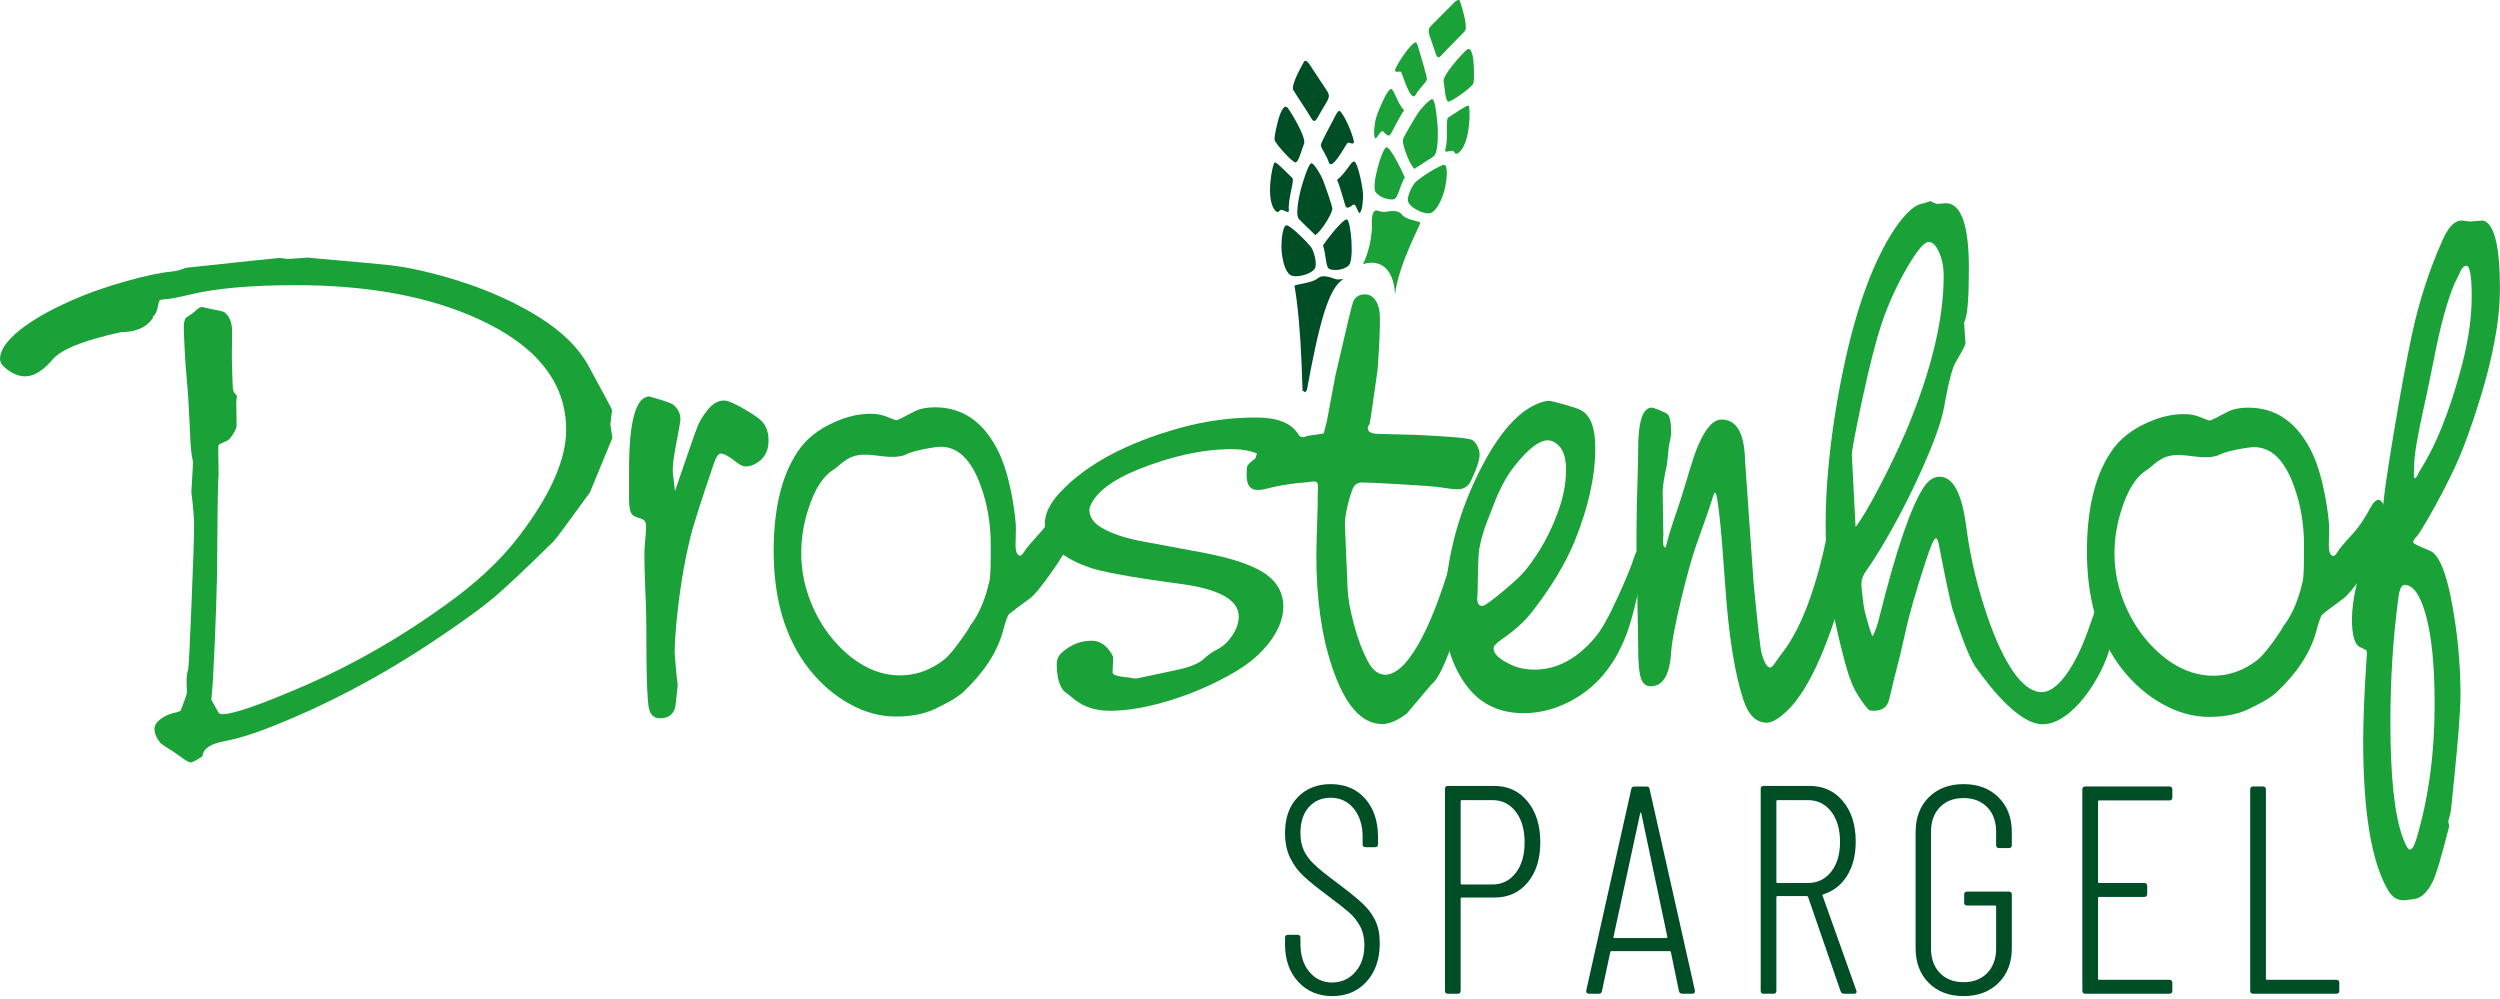 <svg xmlns="http://www.w3.org/2000/svg" xmlns:xlink="http://www.w3.org/1999/xlink" xmlns:serif="http://www.serif.com/" width="100%" height="100%" viewBox="0 0 696 278" xml:space="preserve" style="fill-rule:evenodd;clip-rule:evenodd;stroke-linejoin:round;stroke-miterlimit:2;"><path d="M364.543,17.888c-0.412,-0.704 -1.187,-1.333 -1.516,-0.696c-0.329,0.638 -3.771,6.529 -2.967,7.888c0.771,1.308 4.333,6.604 4.863,7.616c0.533,1.009 1.1,1.446 1.729,0.292c0.629,-1.158 2.204,-3.675 2.958,-5.096c0.75,-1.425 0.108,-2.104 -0.292,-2.779c-0.4,-0.675 -4.362,-6.521 -4.775,-7.225" style="fill:#004e25;fill-rule:nonzero;"></path><path d="M369.958,45.221c0.829,2.466 4.67,-4.846 5.12,-5.367c0.45,-0.521 1.567,0.613 1.821,-0.179c0.254,-0.796 -2.354,-7.521 -3.887,-8.75c-0.5,-0.404 -1.275,1.404 -1.942,2.658c-0.667,1.254 -3.063,5.671 -3.338,6.696c-0.129,0.858 1.396,2.475 2.226,4.942" style="fill:#004e25;fill-rule:nonzero;"></path><path d="M358.487,30.034c-1.075,-1.392 -2.234,1.925 -2.596,3.262c-0.404,1.5 -1.163,4.621 -1.05,5.621c0.108,1 4.916,6.208 5.783,6.304c0.867,0.096 1.709,-3.433 2.429,-5.233c0.663,-1.642 -3.491,-8.563 -4.566,-9.954" style="fill:#004e25;fill-rule:nonzero;"></path><path d="M377.053,44.981c-0.771,-0.379 -2.417,3.337 -4.834,5.096c0.746,1.3 2.234,7.245 2.463,7.425c0.287,0.683 1.375,0.029 1.762,-0.33c0.384,-0.354 0.7,-0.341 1.021,0.246c0.325,0.584 0.821,1.988 1.033,1.875c0.888,-0.462 0.975,-4.371 0.988,-4.921c0.042,-1.545 -1.358,-8.862 -2.433,-9.391" style="fill:#004e25;fill-rule:nonzero;"></path><path d="M365.151,45.433c-0.896,-0.067 -2.621,5.962 -2.788,6.529c-0.395,1.313 -0.708,2.9 -0.891,3.963c-0.179,1.062 -0.696,4.262 0.216,5.137c0.813,0.771 2.98,2.95 4.505,4.4c1.408,-0.917 4.358,-5.292 4.741,-7.254c0.084,-0.638 -2.054,-6.608 -2.621,-8.083c-0.562,-1.48 -2.516,-4.642 -3.162,-4.692" style="fill:#004e25;fill-rule:nonzero;"></path><path d="M354.871,45.226c-0.571,0.159 -2.712,10.392 0.213,13.459c0.812,0.85 0.875,-0.096 1.562,-0.255c0.688,-0.154 2.25,1.305 2.175,0.055c-0.321,-3.059 1.65,-8.25 0.975,-8.905c-1.141,-1.079 -4.354,-4.512 -4.925,-4.354" style="fill:#004e25;fill-rule:nonzero;"></path><path d="M368.317,68.307c0.796,2.23 0.766,5.813 1.587,6.455c0.825,0.637 3.967,0.641 5.567,-0.838c1.6,-1.483 0.621,-12.475 -0.467,-12.804c-1.091,-0.325 -5.512,5.492 -6.687,7.187" style="fill:#004e25;fill-rule:nonzero;"></path><path d="M358.284,62.725c-1.238,-0.242 -1.663,4.6 -1.488,7.054c0.179,2.458 0.942,5.858 2.446,6.788c1.617,1 6.529,-0.355 6.971,-2.23c0.383,-1.612 -0.513,-4.479 -1.079,-5.32c-0.888,-1.367 -5.663,-6.063 -6.85,-6.292" style="fill:#004e25;fill-rule:nonzero;"></path><path d="M363.833,108.6c3.571,-19.475 6.125,-28.408 10.146,-30.904c0.004,-0.029 -1.2,0.141 -1.846,0.087c-0.65,-0.054 -3.592,-1.7 -5.204,-0.341c-1.613,1.354 -5.638,1.6 -6.534,2.07c-0.045,0.663 1.613,6.484 2.238,29.275c0.537,0.042 0.537,0.909 1.2,-0.187" style="fill:#004e25;fill-rule:nonzero;"></path><path d="M665.11,144.458c0,-0.758 -0.188,-1.546 -0.567,-2.366c-1.012,-1.959 -1.77,-2.938 -2.275,-2.938c-0.696,0 -1.358,0.538 -1.987,1.608c-1.834,3.35 -3.379,5.717 -4.642,7.105c-2.591,2.908 -4.042,4.579 -4.358,5.02c-0.759,1.267 -1.296,1.896 -1.609,1.896c-0.887,0 -1.329,-1.041 -1.329,-3.125l0.096,-4.358c0,-1.579 -0.254,-3.946 -0.758,-7.104c-0.946,-5.746 -2.242,-10.388 -3.884,-13.925c-4.041,-8.521 -10.008,-12.784 -17.899,-12.784c-2.338,0 -4.296,0.409 -5.875,1.23c-2.905,1.579 -4.513,2.366 -4.83,2.366c-0.254,0 -1.295,-0.379 -3.125,-1.133c-1.262,-0.442 -2.591,-0.663 -3.979,-0.663c-2.779,0 -5.587,0.534 -8.429,1.609c-4.8,1.833 -8.462,4.358 -10.987,7.579c-5.117,6.692 -7.671,16.383 -7.671,29.075c-0,13.387 3.25,24.283 9.754,32.679c3.283,4.167 7.058,7.433 11.321,9.804c4.262,2.367 8.571,3.55 12.929,3.55c4.858,0 8.9,-0.916 12.121,-2.746c2.716,-1.262 4.862,-2.558 6.441,-3.883c5.809,-5.429 9.534,-11.05 11.18,-16.858c0.754,-2.842 1.325,-4.484 1.704,-4.925c0.187,-0.254 2.179,-1.771 5.966,-4.55c1.138,-0.817 3.08,-3.171 5.825,-7.054c2.746,-3.884 4.434,-6.68 5.067,-8.384c1.2,-3.221 1.8,-5.462 1.8,-6.725m-23.679,7.2c-0,4.863 0.012,9.175 -0.446,10.55c-1.487,6.417 -3.662,10.084 -5.425,12.275c0,0.192 -0.412,0.888 -1.233,2.084c-2.463,3.6 -4.392,5.966 -5.779,7.104c-3.788,2.971 -7.892,4.454 -12.313,4.454c-5.746,-0 -11.146,-2.433 -16.196,-7.296c-3.537,-3.408 -6.317,-7.483 -8.337,-12.217c-2.021,-4.737 -3.029,-9.566 -3.029,-14.491c-0,-4.042 0.629,-8.05 1.895,-12.029c1.767,-5.746 4.196,-9.534 7.292,-11.367c2.346,-1.738 4.179,-4.258 8.987,-4.029c2.676,-0.054 7.334,1.375 10.884,-0c1.758,-1.125 8.262,-2.221 9.775,-2.221c4.862,-0 8.587,3.662 11.179,10.983c1.829,5.054 2.746,10.454 2.746,16.2" style="fill:#1aa138;fill-rule:nonzero;"></path><path d="M381.903,61.355c-0.041,0.287 0.65,5.317 -2.416,12.192c4.279,-1.375 8.445,0.608 8.904,8.4c0.933,-8.246 6.912,-19.005 7.029,-19.963c-0.788,-0.629 -3.854,-0.667 -5.179,-2.304c-1.325,-1.642 -4.525,-0.588 -5.171,-0.658c-0.646,-0.071 -1.796,-0.471 -1.796,-0.438c-1.229,0 -1.217,1.717 -1.371,2.771" style="fill:#1aa138;fill-rule:nonzero;"></path><path d="M175.134,130.63l0,8.525c0,2.146 0.317,3.537 0.946,4.167c0.254,0.316 1.013,0.662 2.275,1.041c1.008,0.254 1.517,0.95 1.517,2.084c-0,0.633 -0.034,1.358 -0.096,2.179c-0.254,2.462 -0.379,4.483 -0.379,6.062c-0,1.896 0.096,5.4 0.283,10.513c0.192,2.654 0.283,8.146 0.283,16.483c0.063,8.396 0.288,13.513 0.663,15.342c0.379,1.958 1.421,2.937 3.129,2.937c2.083,0 3.438,-0.854 4.071,-2.558c0.192,-0.379 0.475,-2.617 0.854,-6.725l-0.283,-2.179l-0.288,-3.313c-0.187,-2.021 -0.283,-3.379 -0.283,-4.075c-0,-1.262 0.125,-3.441 0.379,-6.533c0.821,-9.154 2.146,-17.458 3.979,-24.913c0.629,-2.779 2.842,-9.72 6.629,-20.837c0.567,-1.704 1.2,-2.558 1.896,-2.558c0.884,-0 2.304,0.791 4.263,2.37c1.071,0.821 1.925,1.23 2.554,1.23c1.137,-0 2.275,-0.38 3.412,-1.138c2.021,-1.387 3.03,-3.375 3.03,-5.967c-0,-2.333 -0.6,-4.133 -1.8,-5.4c-0.759,-0.816 -2.209,-1.858 -4.355,-3.125c-3.095,-1.829 -5.15,-2.745 -6.158,-2.745c-1.767,-0 -3.346,0.916 -4.737,2.745c-1.134,1.392 -2.005,2.796 -2.605,4.217c-0.6,1.421 -2.066,5.575 -4.404,12.454l-1.987,5.779l-0.571,-4.737c-0.188,-1.45 0.062,-3.975 0.758,-7.575c0.883,-4.675 1.329,-7.2 1.329,-7.579c0,-1.704 -0.696,-3.092 -2.087,-4.167c-0.375,-0.317 -1.513,-0.758 -3.409,-1.325l-3.22,-0.95c-3.725,0.192 -5.588,6.95 -5.588,20.271" style="fill:#1aa138;fill-rule:nonzero;"></path><path d="M299.499,144.364c0,-0.758 -0.191,-1.546 -0.566,-2.367c-1.013,-1.958 -1.771,-2.937 -2.275,-2.937c-0.696,-0 -1.359,0.537 -1.988,1.608c-1.833,3.35 -3.379,5.717 -4.642,7.104c-2.591,2.909 -4.041,4.58 -4.358,5.021c-0.758,1.267 -1.296,1.896 -1.608,1.896c-0.888,0 -1.329,-1.042 -1.329,-3.125l0.095,-4.358c0,-1.579 -0.254,-3.946 -0.758,-7.104c-0.946,-5.746 -2.242,-10.388 -3.883,-13.925c-4.042,-8.521 -10.009,-12.784 -17.9,-12.784c-2.338,0 -4.296,0.409 -5.875,1.229c-2.905,1.58 -4.513,2.367 -4.83,2.367c-0.254,0 -1.295,-0.379 -3.125,-1.133c-1.262,-0.442 -2.591,-0.663 -3.979,-0.663c-2.779,0 -5.587,0.534 -8.429,1.609c-4.8,1.833 -8.462,4.358 -10.987,7.575c-5.117,6.695 -7.671,16.387 -7.671,29.079c-0,13.387 3.25,24.283 9.754,32.679c3.283,4.167 7.058,7.433 11.321,9.804c4.262,2.367 8.571,3.55 12.929,3.55c4.858,0 8.9,-0.917 12.121,-2.746c2.716,-1.262 4.862,-2.558 6.441,-3.883c5.809,-5.429 9.534,-11.05 11.18,-16.858c0.754,-2.842 1.325,-4.484 1.704,-4.925c0.187,-0.255 2.179,-1.771 5.966,-4.55c1.138,-0.817 3.08,-3.171 5.825,-7.055c2.746,-3.883 4.434,-6.679 5.067,-8.383c1.2,-3.221 1.8,-5.462 1.8,-6.725m-23.679,7.2c-0,4.863 0.012,9.175 -0.446,10.55c-1.487,6.417 -3.662,10.083 -5.425,12.275c0,0.192 -0.412,0.888 -1.233,2.083c-2.463,3.6 -4.392,5.967 -5.779,7.105c-3.788,2.97 -7.892,4.454 -12.313,4.454c-5.746,-0 -11.146,-2.434 -16.196,-7.296c-3.537,-3.408 -6.316,-7.483 -8.337,-12.217c-2.021,-4.737 -3.029,-9.566 -3.029,-14.491c-0,-4.042 0.629,-8.05 1.895,-12.03c1.767,-5.745 4.196,-9.533 7.292,-11.366c2.346,-1.738 4.179,-4.259 8.988,-4.029c2.675,-0.055 7.333,1.375 10.883,-0c1.758,-1.125 8.262,-2.225 9.775,-2.225c4.862,-0 8.587,3.666 11.179,10.987c1.829,5.054 2.746,10.454 2.746,16.2" style="fill:#1aa138;fill-rule:nonzero;"></path><path d="M348.184,125.657c1.579,0.413 2.462,0.867 2.654,1.375c-0,0.063 -0.192,0.979 -0.571,2.746c-0.062,0.187 -0.096,0.412 -0.096,0.662c0,0.946 0.379,1.705 1.138,2.275c1.516,1.071 2.937,1.609 4.262,1.609c1.2,-0 2.588,-0.475 4.167,-1.421c2.212,-1.388 3.317,-3.663 3.317,-6.821c-0,-2.462 -0.884,-4.642 -2.655,-6.533c-2.083,-2.213 -5.679,-3.317 -10.795,-3.317c-7.071,0 -14.146,0.979 -21.217,2.938c-14.904,4.166 -25.988,10.133 -33.246,17.9c-2.842,3.033 -4.262,5.937 -4.262,8.716c-0,5.113 3.979,9.125 11.933,12.029c3.475,1.325 12.092,2.905 25.858,4.734c10.8,1.454 16.196,4.483 16.196,9.096c0,1.704 -0.583,3.441 -1.75,5.208c-1.171,1.767 -2.542,3.062 -4.121,3.883c-1.262,0.629 -2.462,1.454 -3.6,2.463c-1.387,1.454 -4.137,2.587 -8.241,3.408c-4.292,0.888 -7.417,1.55 -9.375,1.992c-0.759,0.187 -1.296,0.283 -1.613,0.283c-0.187,0 -0.533,-0.033 -1.042,-0.096c-0.375,-0.125 -1.041,-0.221 -1.987,-0.283c-2.275,-0.254 -3.408,-0.696 -3.408,-1.325l0.187,-4.075c0,-0.317 -0.346,-0.979 -1.042,-1.988c-1.387,-1.833 -3.029,-2.745 -4.925,-2.745c-3.095,-0 -5.87,1.104 -8.333,3.312c-0.95,0.821 -1.421,1.896 -1.421,3.221c0,3.346 0.629,5.812 1.892,7.387l3.221,2.559c2.587,2.021 5.808,3.029 9.662,3.029c4.988,-0 10.671,-0.992 17.05,-2.983c6.375,-1.988 12.342,-4.625 17.9,-7.909c4.104,-2.4 7.354,-5.241 9.754,-8.525c2.4,-3.283 3.6,-6.471 3.6,-9.566c0,-3.471 -1.387,-6.313 -4.166,-8.525c-3.221,-2.65 -9.313,-4.83 -18.279,-6.534l-16.292,-3.033c-4.992,-0.883 -8.938,-2.175 -11.842,-3.883c-2.271,-1.325 -3.408,-2.996 -3.408,-5.017c-0,-0.508 0.25,-1.2 0.758,-2.088c1.892,-3.345 6.063,-6.345 12.5,-8.995c9.475,-3.85 18.284,-5.78 26.429,-5.78c1.892,0 3.63,0.209 5.209,0.617" style="fill:#1aa138;fill-rule:nonzero;"></path><path d="M376.694,84.029c-0.317,0.821 -1.958,7.671 -4.925,20.554l-2.367,12.692c-0.129,0.566 -0.412,1.675 -0.854,3.316c-0.129,0.125 -1.641,0.379 -4.546,0.759l-1.041,0.375c-0.634,-0.125 -0.979,-0.188 -1.042,-0.188c-2.4,0 -5.179,0.504 -8.337,1.517c-1.955,0.629 -3.221,1.829 -3.788,3.6l-0.283,0.946c-1.388,1.075 -2.146,1.8 -2.275,2.179c-0.125,0.696 -0.188,1.512 -0.188,2.462c0,2.779 1.009,4.167 3.029,4.167c0.95,-0 2.084,-0.192 3.413,-0.567c1.958,-0.508 4.483,-0.95 7.575,-1.329c1.579,-0.125 2.587,-0.221 3.033,-0.283c0.629,-0.125 1.229,-0.188 1.8,-0.188c0.692,0 1.042,0.442 1.042,1.325c-0,0.567 -0.033,1.388 -0.096,2.463l0,3.029c-0.254,7.517 -0.379,12 -0.379,13.45c-0,12.254 1.45,22.671 4.358,31.258c3.534,10.671 8.204,16.009 14.017,16.009c1.958,-0 4.229,-0.98 6.821,-2.938c0.187,-0.187 2.429,-2.842 6.725,-7.954l0.946,-0.95c1.766,-2.021 4.041,-7.354 6.82,-16.008c1.705,-5.238 2.559,-9.375 2.559,-12.405c-0,-1.708 -0.225,-3.633 -0.667,-5.779c-0.187,-1.008 -0.283,-1.612 -0.283,-1.8l0.096,-5.304c-0,-0.317 -0.142,-0.679 -0.425,-1.087c-0.288,-0.413 -0.521,-0.617 -0.713,-0.617c-0.379,-0 -0.696,1.137 -0.946,3.408c0,0.192 -0.191,0.821 -0.571,1.896c-0.25,0.696 -0.662,2.083 -1.229,4.167c-2.971,10.104 -6.046,17.9 -9.237,23.396c-3.188,5.491 -6.234,8.241 -9.138,8.241c-1.896,0 -3.537,-1.329 -4.925,-3.979c-1.391,-2.654 -2.621,-5.95 -3.696,-9.9c-1.075,-3.946 -1.675,-7.275 -1.8,-9.992c-0.504,-11.87 -0.758,-17.837 -0.758,-17.9c0,-2.02 0.475,-4.608 1.421,-7.766c0.254,-0.884 0.412,-1.359 0.475,-1.421c0.442,-1.708 1.387,-2.558 2.842,-2.558c1.641,-0 5.337,0.175 11.083,0.52c5.746,0.346 9.058,0.584 9.946,0.709c2.775,0.446 4.637,0.662 5.587,0.662c1.767,0 3.029,-0.816 3.788,-2.462c1.579,-3.279 2.366,-5.713 2.366,-7.292c0,-0.696 -0.22,-1.467 -0.662,-2.321c-0.442,-0.85 -0.917,-1.404 -1.421,-1.658c-0.883,-0.504 -6.125,-0.975 -15.721,-1.421l-10.704,-0.283c-1.767,-0.063 -2.654,-0.629 -2.654,-1.704c-0,-0.063 0.192,-0.475 0.571,-1.234c0.25,-1.196 0.979,-6.154 2.179,-14.871l0.187,-2.65c0.317,-4.483 0.475,-8.333 0.475,-11.554c0,-2.146 -0.379,-3.821 -1.137,-5.021c-0.758,-1.2 -1.8,-1.8 -3.125,-1.8c-1.517,0 -2.592,0.696 -3.221,2.084" style="fill:#1aa138;fill-rule:nonzero;"></path><path d="M458.198,153.741c-0.158,-0.821 -0.52,-1.229 -1.087,-1.229c-0.888,0 -1.613,0.883 -2.179,2.65c-0.696,2.275 -2.18,5.904 -4.455,10.892c-2.587,5.683 -4.733,9.504 -6.437,11.462c-5.054,5.934 -10.642,8.904 -16.767,8.904c-2.654,0 -4.958,-0.504 -6.916,-1.516c-3.03,-1.454 -4.546,-2.904 -4.546,-4.359c-0,-0.691 0.758,-1.545 2.275,-2.558c3.533,-2.396 6.375,-4.987 8.525,-7.767c5.304,-6.816 9.25,-13.383 11.837,-19.7c3.792,-9.408 5.684,-17.995 5.684,-25.762c-0,-5.808 -1.421,-9.375 -4.263,-10.704c-0.629,-0.313 -2.117,-0.804 -4.45,-1.467c-2.337,-0.662 -3.725,-0.996 -4.167,-0.996c-0.758,0 -1.704,0.221 -2.841,0.663c-5.813,2.212 -11.338,8.558 -16.579,19.041c-6.438,12.88 -9.659,26.205 -9.659,39.971c0,7.259 1.896,13.609 5.684,19.038c3.85,5.491 9.283,8.237 16.291,8.237c3.284,0 6.5,-0.6 9.659,-1.796c8.966,-3.475 15.312,-10.233 19.041,-20.27c1.45,-3.85 2.934,-9.759 4.45,-17.713l0.663,-2.275c0.316,-1.008 0.396,-1.925 0.237,-2.746m-45.512,14.967c-0.946,-0 -1.421,-0.696 -1.421,-2.083l0.096,-1.613c0.062,-5.746 0.187,-9.629 0.379,-11.65c0.442,-2.779 1.229,-5.587 2.367,-8.429c0.504,-1.263 1.008,-2.558 1.516,-3.883c1.767,-4.738 3.788,-8.525 6.063,-11.367c3.787,-4.738 6.85,-7.104 9.187,-7.104c1.071,-0 2.084,0.475 3.029,1.421c1.388,1.325 2.084,3.6 2.084,6.82c-0,3.725 -0.759,7.642 -2.271,11.746c-2.083,5.809 -5.021,11.113 -8.808,15.913c-1.075,1.387 -3.238,3.441 -6.492,6.154c-3.25,2.717 -5.158,4.075 -5.729,4.075" style="fill:#1aa138;fill-rule:nonzero;"></path><path d="M510.341,139.817c-3.283,20.146 -8.05,34.192 -14.304,42.15c-0.629,0.884 -1.071,1.484 -1.325,1.8c-0.884,1.388 -1.517,2.084 -1.892,2.084c-0.825,-0 -1.612,-1.296 -2.371,-3.884c-0.379,-1.325 -1.137,-7.987 -2.271,-19.987c-1.2,-17.488 -1.991,-28.825 -2.37,-34.004c-0.188,-7.45 -2.367,-11.175 -6.534,-11.175c-3.158,-0 -6.096,4.608 -8.808,13.829c-1.704,5.808 -3.192,10.483 -4.454,14.017c-0.821,2.462 -1.421,4.42 -1.8,5.875c-0.25,1.262 -0.471,1.891 -0.663,1.891c-0.379,0 -0.566,-0.662 -0.566,-1.987l0.095,-1.421l-0.191,-11.933c-0,-1.58 0.379,-4.075 1.137,-7.484c0.125,-0.758 0.317,-2.525 0.567,-5.304c0.441,-2.021 0.662,-3.187 0.662,-3.504c0,-3.158 -0.346,-4.988 -1.041,-5.496c-0.317,-0.25 -1.059,-0.612 -2.225,-1.087c-1.167,-0.475 -1.88,-0.713 -2.13,-0.713c-2.591,0 -3.854,4.075 -3.791,12.221c-0,1.387 -0.125,6.471 -0.379,15.25c-0.063,3.662 -0.092,7.167 -0.092,10.512c0,3.538 0.063,7.484 0.188,11.842c0.191,9.725 0.283,15.471 0.283,17.238c-0,4.104 0.287,6.945 0.854,8.525c0.504,1.325 1.387,1.987 2.654,1.987c3.409,0 5.304,-3.187 5.679,-9.567c0.192,-2.841 1.155,-7.875 2.892,-15.108c1.733,-7.229 3.392,-12.929 4.971,-17.096c1.833,-5.112 3,-8.491 3.504,-10.133c0.379,-1.325 0.663,-1.992 0.854,-1.992c0.692,0 1.642,8.654 2.842,25.954c0.946,13.83 2.621,24.375 5.021,31.638c1.387,4.292 3.566,6.442 6.533,6.442c1.579,-0 3.633,-1.267 6.158,-3.792c4.167,-4.292 8.084,-11.65 11.746,-22.067c3.975,-11.116 5.967,-19.608 5.967,-25.479c-0,-4.171 -0.284,-7.437 -0.854,-9.804c-0.567,-2.367 -1.325,-3.554 -2.271,-3.554c-1.075,-0 -1.834,1.108 -2.275,3.316" style="fill:#1aa138;fill-rule:nonzero;"></path><path d="M588.483,164.445c-0.758,-1.959 -1.138,-3.188 -1.138,-3.696c0,-0.25 0.034,-0.471 0.096,-0.663c0.25,-1.133 0.379,-1.766 0.379,-1.891c0,-0.884 -0.254,-1.33 -0.758,-1.33c-0.317,0 -0.725,1.33 -1.233,3.98c-0.754,3.662 -2.413,8.966 -4.971,15.912c-2.558,6.946 -7.417,15.933 -12.458,15.933c-4.421,0 -9.375,-5.512 -14.3,-18.775c-3.284,-9.029 -5.525,-18.183 -6.725,-27.466c-1.2,-9.154 -3.663,-13.734 -7.388,-13.734c-1.704,0 -3.221,1.042 -4.546,3.125c-3.537,5.492 -7.612,17.492 -12.221,35.992c-0.504,2.15 -1.133,3.917 -1.891,5.304c-0.379,-0.566 -1.013,-2.525 -1.896,-5.871c-0.379,-1.262 -0.629,-2.62 -0.758,-4.075c-0.317,-2.27 -0.471,-3.82 -0.471,-4.641c-0,-1.196 0.437,-2.396 1.325,-3.596c1.325,-1.896 2.621,-3.883 3.883,-5.971c4.229,-7.008 8.083,-14.379 11.554,-22.117c3.475,-7.733 5.559,-13.558 6.254,-17.475c1.196,-6.754 2.271,-10.92 3.217,-12.5c1.833,-3.095 2.75,-4.862 2.75,-5.304l-0.379,-5.779l0.379,-1.042c0.629,-1.829 0.946,-6.566 0.946,-14.208c-0,-11.679 -2.054,-17.679 -6.158,-17.996l-2.65,0.188c-0.255,-0 -0.567,-0.092 -0.946,-0.284c-0.571,-0.316 -0.888,-0.475 -0.95,-0.475l-2.084,0.667c-2.145,0.25 -4.675,2.463 -7.575,6.629c-7.137,10.484 -12.6,26.804 -16.387,48.967c-2.083,12.379 -3.125,23.621 -3.125,33.721c-0,10.546 1.042,20.304 3.125,29.271c1.704,7.45 3,12.183 3.883,14.204c0.567,1.833 1.8,4.041 3.696,6.633c0.692,0.883 1.15,1.404 1.371,1.563c0.221,0.154 0.646,0.233 1.279,0.233c2.333,-0 3.754,-0.979 4.263,-2.933c0.758,-3.034 1.166,-4.738 1.229,-5.117c1.454,-5.554 2.558,-10.1 3.316,-13.638c0.946,-4.545 2.842,-11.179 5.684,-19.891c1.387,-4.292 2.337,-6.442 2.841,-6.442c0.38,0 0.696,0.792 0.946,2.367c1.896,9.725 3.129,15.537 3.696,17.429c4.042,12.442 5.458,14.304 6.092,15.567c0.441,0.441 10.783,16.416 18.991,16.416c8.209,0 16.684,-13.129 18.867,-21.754c1.263,-5.237 1.892,-8.871 1.892,-10.892c-0,-1.262 -0.317,-2.779 -0.946,-4.545m-71.892,-17.713l-1.041,-20.079c-0.063,-0.883 0.883,-5.938 2.841,-15.154c2.021,-9.475 3.884,-16.734 5.588,-21.788c1.766,-5.175 4.058,-10.196 6.866,-15.058c2.813,-4.863 4.846,-7.296 6.113,-7.296c1.071,0 2.033,0.967 2.887,2.892c0.855,1.925 1.28,4.121 1.28,6.583c-0,12.121 -3.475,26.488 -10.421,43.096c-2.146,4.987 -4.642,10.196 -7.484,15.629c-2.841,5.429 -5.05,9.154 -6.629,11.175" style="fill:#1aa138;fill-rule:nonzero;"></path><path d="M695.988,80.43c-0,-11.934 -1.58,-18.28 -4.738,-19.038l-3.596,0.283c-0.066,0 -0.571,-0.062 -1.516,-0.187c-0.317,-0.063 -0.601,-0.096 -0.855,-0.096c-1.891,0 -3.629,1.767 -5.208,5.304c-3.725,8.334 -6.567,17.05 -8.525,26.142c-1.517,7.008 -3.237,16.308 -5.163,27.896c-1.924,11.587 -2.887,18.358 -2.887,20.316c0,2.146 -0.221,3.409 -0.663,3.788c-0.066,0.187 -0.508,0.537 -1.329,1.042c-1.387,0.82 -2.304,1.704 -2.746,2.654c-0.379,0.754 -0.758,2.871 -1.133,6.346c-0.192,1.45 -0.729,4.133 -1.612,8.05c-0.821,3.662 -1.234,6.82 -1.234,9.47c0,4.484 0.759,7.075 2.275,7.767l1.704,0.854c0.125,0.125 0.192,0.409 0.192,0.85c0,0.254 -0.096,1.675 -0.283,4.263c-0.509,8.337 -0.759,15.029 -0.759,20.079c0,20.017 2.334,33.942 7.009,41.771c1.071,1.766 2.462,2.654 4.167,2.654c0.504,-0 1.579,-0.129 3.22,-0.379c1.829,-0.317 3.471,-1.896 4.925,-4.738c0.884,-1.641 2.429,-6.816 4.642,-15.533l-0.096,-0.471l-0.187,-0.662c-0,-0.192 0.187,-0.95 0.566,-2.275c0.125,-0.317 0.504,-3.759 1.138,-10.325c1.137,-11.242 1.704,-18.817 1.704,-22.734c0,-6.566 -0.475,-13.162 -1.421,-19.796c-1.766,-12.312 -4.104,-19.1 -7.008,-20.362c-3.159,-1.263 -4.738,-2.05 -4.738,-2.367c0,-0.379 0.317,-0.916 0.95,-1.612c0.567,-0.629 1.671,-2.367 3.313,-5.209c4.737,-8.337 8.112,-15.25 10.137,-20.745c6.5,-17.55 9.755,-31.884 9.755,-43m-20.65,90.741c1.641,5.809 2.462,14.142 2.462,25.004c0,13.7 -1.704,26.205 -5.112,37.509c-0.567,1.891 -1.171,2.841 -1.8,2.841c-0.505,0 -1.2,-1.233 -2.084,-3.695c-2.212,-6.313 -3.317,-16.859 -3.317,-31.634c0,-12.312 0.759,-24.025 2.275,-35.141c0.313,-2.209 0.913,-3.284 1.801,-3.221c2.333,0.129 4.262,2.904 5.774,8.337m12.788,-88.658c0,6.379 -1.075,13.387 -3.221,21.029c-3.158,11.492 -6.787,20.492 -10.892,26.992c-0.566,0.887 -0.916,1.516 -1.041,1.896c-0.317,0.508 -0.504,0.758 -0.567,0.758c-0.254,-0 -0.379,-0.346 -0.379,-1.042l0,-0.475c0.063,-0.25 0.096,-1.071 0.096,-2.462c0.058,-2.842 0.975,-8.209 2.746,-16.1c0.312,-1.263 1.196,-5.496 2.65,-12.692c1.833,-9.537 3.791,-16.733 5.875,-21.596c0.758,-1.516 1.166,-2.337 1.229,-2.462c0.629,-1.579 1.296,-2.371 1.992,-2.371c1.008,-0 1.512,2.842 1.512,8.525" style="fill:#1aa138;fill-rule:nonzero;"></path><path d="M169.925,118.127l0.475,-3.979c0,-0.188 -2.212,-4.325 -6.633,-12.408c-2.713,-4.925 -7.229,-9.375 -13.542,-13.355c-9.096,-5.683 -19.987,-10.008 -32.679,-12.975c-3.408,-0.758 -6.363,-1.279 -8.854,-1.562c-2.496,-0.283 -9.521,-0.933 -21.075,-1.942l-1.896,-0.191l-5.588,0.379l-1.516,-0.188c-0.442,-0.062 -0.725,-0.096 -0.854,-0.096c-0.317,0 -8.996,0.917 -26.046,2.746c-1.579,0.634 -2.875,0.979 -3.884,1.042c-3.029,0.254 -7.341,1.171 -12.929,2.746c-5.587,1.579 -10.433,3.287 -14.537,5.116c-6.379,2.78 -11.367,5.621 -14.967,8.525c-3.6,2.905 -5.4,5.559 -5.4,7.955c0,0.825 0.442,1.612 1.325,2.37c1.896,1.642 3.792,2.463 5.683,2.463c2.463,-0 5.055,-1.613 7.767,-4.833c2.463,-2.775 8.779,-5.271 18.946,-7.48c4.171,0 7.087,-1.341 8.837,-3.92l0,-0.542l0.28,-0c0.333,-0.571 0.695,-1.108 0.925,-1.792c0.312,-1.575 0.504,-2.396 0.566,-2.462c0.188,-0.25 0.821,-0.409 1.896,-0.471c1.196,-0.063 3.375,-0.475 6.533,-1.233c7.2,-1.767 17.08,-2.65 29.646,-2.65c20.017,-0 36.909,3.125 50.675,9.375c16.354,7.45 24.534,17.745 24.534,30.879c-0,8.271 -4.325,18.091 -12.98,29.454c-5.112,6.758 -12.029,13.233 -20.741,19.421c-12.25,8.837 -24.975,16.162 -38.171,21.975c-12.754,5.554 -20.679,8.333 -23.775,8.333c-0.504,0 -0.838,-0.096 -0.996,-0.283c-0.154,-0.192 -0.521,-0.821 -1.087,-1.896l-1.034,-1.871c0.096,-1.267 0.234,-2.837 0.413,-4.746c0.821,-15.533 1.233,-27.625 1.233,-36.275c0.063,-10.421 0.158,-17.079 0.283,-19.987c0.063,-0.692 0.096,-1.134 0.096,-1.325l-0.096,-7.767c0,-0.567 0.125,-0.912 0.38,-1.042l2.083,-0.945c0.504,-0.255 1.075,-0.884 1.704,-1.896c0.633,-1.009 0.946,-1.8 0.946,-2.367l-0.092,-6.629l0.188,-1.613c-0.696,-0.629 -1.071,-1.291 -1.138,-1.987c-0.062,-0.379 -0.154,-3.283 -0.283,-8.717l0.067,-7.212c-0,-2.396 -0.692,-4.167 -2.084,-5.304c-0.316,-0.25 -1.45,-0.534 -3.408,-0.85l-2.842,-0.663c-0.633,0.063 -1.262,0.442 -1.896,1.133c-0.379,0.38 -1.166,0.95 -2.366,1.709c-0.571,0.375 -0.854,1.325 -0.854,2.841c-0,1.263 0.312,9.296 0.879,15.167c0.254,2.338 0.475,5.746 0.666,10.229c0.063,1.138 0.125,2.213 0.188,3.221c0.062,3.158 0.254,5.654 0.567,7.483c0.191,0.884 0.287,1.359 0.287,1.421l-0.475,8.334c0.504,4.108 0.758,7.295 0.758,9.566c0,2.909 -0.237,10.075 -0.712,21.504c-0.471,11.43 -0.771,17.425 -0.9,17.996c-0.313,1.325 -0.471,2.304 -0.471,2.934l0,1.516c0.063,0.946 0.092,1.675 0.092,2.179c-0,0.838 -1.763,5.163 -1.763,5.163c-0.366,0.204 -0.725,0.412 -1.308,0.504c-1.642,0.317 -3.046,0.917 -4.217,1.8c-1.166,0.883 -1.75,1.8 -1.75,2.746c0,1.267 0.534,2.558 1.609,3.883c0.504,0.509 1.675,1.296 3.504,2.371l2.275,1.608c1.387,1.013 2.304,1.517 2.746,1.517c0.379,0 1.454,-0.567 3.22,-1.704c0.188,-2.15 2.305,-3.571 6.346,-4.263c3.284,-0.633 7.071,-1.77 11.367,-3.412c16.479,-6.375 32.55,-14.867 48.212,-25.479c6.755,-4.546 11.775,-8.192 15.059,-10.938c3.283,-2.746 8.904,-8.033 16.858,-15.866c0.571,-0.567 3.917,-5.084 10.042,-13.546l6.25,-15.154l-0.567,-3.788Z" style="fill:#1aa138;fill-rule:nonzero;"></path><path d="M370.941,277.313c3.9,-0 7.075,-1.346 9.521,-4.038c2.442,-2.691 3.667,-6.266 3.667,-10.716c-0,-2.471 -0.425,-4.588 -1.279,-6.346c-0.85,-1.758 -2.088,-3.379 -3.709,-4.863c-1.621,-1.483 -4.05,-3.433 -7.291,-5.85c-2.584,-1.925 -4.534,-3.504 -5.855,-4.741c-1.316,-1.234 -2.308,-2.538 -2.966,-3.913c-0.659,-1.375 -0.988,-2.996 -0.988,-4.862c0,-3.134 0.784,-5.563 2.346,-7.296c1.567,-1.729 3.588,-2.596 6.058,-2.596c2.638,0 4.784,1.004 6.43,3.008c1.65,2.009 2.475,4.63 2.475,7.871l-0,2.063c-0,0.55 0.27,0.821 0.82,0.821l2.638,-0c0.55,-0 0.825,-0.271 0.825,-0.821l-0,-2.063c-0,-4.396 -1.196,-7.937 -3.583,-10.633c-2.392,-2.688 -5.592,-4.038 -9.605,-4.038c-3.737,0 -6.783,1.209 -9.145,3.63c-2.363,2.416 -3.546,5.741 -3.546,9.97c-0,2.692 0.479,5.017 1.441,6.963c0.963,1.954 2.213,3.642 3.75,5.071c1.538,1.429 3.709,3.187 6.513,5.275c2.8,2.087 4.833,3.683 6.1,4.779c1.262,1.1 2.292,2.392 3.087,3.875c0.796,1.483 1.196,3.242 1.196,5.275c0,3.075 -0.85,5.575 -2.554,7.5c-1.704,1.925 -3.846,2.883 -6.429,2.883c-2.583,0 -4.696,-0.987 -6.346,-2.966c-1.646,-1.98 -2.471,-4.588 -2.471,-7.83l0,-1.65c0,-0.545 -0.275,-0.825 -0.825,-0.825l-2.637,0c-0.55,0 -0.825,0.28 -0.825,0.825l-0,1.813c-0,4.287 1.221,7.762 3.666,10.429c2.446,2.663 5.621,3.996 9.521,3.996" style="fill:#004e25;fill-rule:nonzero;"></path><path d="M428.82,234.455c-0,-4.67 -1.184,-8.445 -3.546,-11.333c-2.363,-2.883 -5.467,-4.325 -9.313,-4.325l-12.854,0c-0.55,0 -0.825,0.275 -0.825,0.825l0,56.208c0,0.55 0.275,0.825 0.825,0.825l2.717,0c0.55,0 0.825,-0.275 0.825,-0.825l-0,-25.633c-0,-0.217 0.108,-0.329 0.329,-0.329l9.15,-0c3.792,-0 6.854,-1.4 9.187,-4.204c2.338,-2.8 3.505,-6.538 3.505,-11.209m-4.367,0.084c-0,3.516 -0.825,6.346 -2.475,8.487c-1.646,2.142 -3.817,3.217 -6.508,3.217l-8.492,-0c-0.221,-0 -0.329,-0.113 -0.329,-0.329l-0,-22.834c-0,-0.216 0.108,-0.329 0.329,-0.329l8.492,0c2.691,0 4.862,1.071 6.508,3.217c1.65,2.142 2.475,5 2.475,8.571" style="fill:#004e25;fill-rule:nonzero;"></path><path d="M471.863,275.912l-0,-0.167l-12.609,-56.042c-0.058,-0.496 -0.358,-0.741 -0.908,-0.741l-3.296,-0c-0.496,-0 -0.796,0.245 -0.908,0.741l-12.525,56.042c-0.059,0.279 -0.017,0.496 0.121,0.662c0.137,0.163 0.345,0.246 0.62,0.246l2.717,0c0.55,0 0.854,-0.246 0.908,-0.741l2.309,-10.796c-0,-0.109 0.041,-0.192 0.125,-0.25c0.079,-0.054 0.175,-0.079 0.287,-0.079l16.071,-0c0.108,-0 0.204,0.025 0.288,0.079c0.083,0.058 0.125,0.141 0.125,0.25l2.225,10.796c0.108,0.495 0.412,0.741 0.904,0.741l2.804,0c0.496,0 0.742,-0.246 0.742,-0.741m-7.667,-15.084c-0,0.221 -0.079,0.329 -0.246,0.329l-14.504,0c-0.113,0 -0.196,-0.041 -0.25,-0.12c-0.054,-0.084 -0.054,-0.155 -0,-0.209l7.421,-34.366c0.054,-0.167 0.108,-0.25 0.162,-0.25c0.054,-0 0.108,0.083 0.167,0.25l7.25,34.366Z" style="fill:#004e25;fill-rule:nonzero;"></path><path d="M516.8,275.747l-9.395,-26.375c-0.113,-0.162 -0.03,-0.3 0.245,-0.412c2.805,-0.875 5,-2.609 6.596,-5.192c1.592,-2.579 2.388,-5.742 2.388,-9.479c-0,-4.613 -1.179,-8.35 -3.542,-11.209c-2.362,-2.854 -5.467,-4.283 -9.312,-4.283l-12.775,0c-0.55,0 -0.825,0.275 -0.825,0.825l-0,56.208c-0,0.55 0.275,0.825 0.825,0.825l2.72,0c0.546,0 0.821,-0.275 0.821,-0.825l0,-26.045c0,-0.217 0.113,-0.33 0.329,-0.33l8.163,0c0.162,0 0.275,0.084 0.329,0.246l9.067,26.292c0.162,0.442 0.491,0.662 0.987,0.662l2.721,0c0.492,0 0.742,-0.191 0.742,-0.579l-0.084,-0.329Zm-13.516,-29.917l-8.409,0c-0.216,0 -0.329,-0.112 -0.329,-0.329l0,-22.421c0,-0.216 0.113,-0.329 0.329,-0.329l8.409,0c2.691,0 4.862,1.059 6.512,3.175c1.646,2.117 2.471,4.934 2.471,8.446c0,3.463 -0.825,6.238 -2.471,8.325c-1.65,2.088 -3.821,3.133 -6.512,3.133" style="fill:#004e25;fill-rule:nonzero;"></path><path d="M546.656,277.313c4.009,-0 7.254,-1.221 9.725,-3.667c2.471,-2.446 3.709,-5.675 3.709,-9.683l-0,-14.921c-0,-0.546 -0.275,-0.821 -0.825,-0.821l-11.621,0c-0.55,0 -0.821,0.275 -0.821,0.821l-0,2.225c-0,0.55 0.271,0.825 0.821,0.825l7.75,0c0.216,0 0.329,0.113 0.329,0.329l-0,11.621c-0,2.858 -0.825,5.142 -2.475,6.842c-1.646,1.704 -3.846,2.554 -6.592,2.554c-2.75,-0 -4.946,-0.85 -6.591,-2.554c-1.65,-1.7 -2.475,-3.984 -2.475,-6.842l-0,-32.471c-0,-2.858 0.825,-5.137 2.475,-6.841c1.645,-1.7 3.841,-2.555 6.591,-2.555c2.746,0 4.946,0.855 6.592,2.555c1.65,1.704 2.475,3.983 2.475,6.841l-0,3.709c-0,0.55 0.275,0.825 0.825,0.825l2.717,-0c0.55,-0 0.825,-0.275 0.825,-0.825l-0,-3.625c-0,-4.013 -1.238,-7.242 -3.709,-9.688c-2.471,-2.442 -5.716,-3.667 -9.725,-3.667c-4.012,0 -7.241,1.225 -9.683,3.667c-2.446,2.446 -3.667,5.675 -3.667,9.688l0,32.308c0,4.008 1.221,7.237 3.667,9.683c2.442,2.446 5.671,3.667 9.683,3.667" style="fill:#004e25;fill-rule:nonzero;"></path><path d="M604.78,222.01l0,-2.225c0,-0.55 -0.275,-0.825 -0.825,-0.825l-23.404,0c-0.55,0 -0.825,0.275 -0.825,0.825l0,56.046c0,0.55 0.275,0.821 0.825,0.821l23.404,0c0.55,0 0.825,-0.271 0.825,-0.821l0,-2.225c0,-0.55 -0.275,-0.825 -0.825,-0.825l-19.533,0c-0.221,0 -0.329,-0.112 -0.329,-0.329l-0,-22.421c-0,-0.216 0.108,-0.329 0.329,-0.329l12.529,0c0.55,0 0.825,-0.275 0.825,-0.825l0,-2.225c0,-0.546 -0.275,-0.821 -0.825,-0.821l-12.529,0c-0.221,0 -0.329,-0.112 -0.329,-0.333l-0,-22.333c-0,-0.221 0.108,-0.33 0.329,-0.33l19.533,0c0.55,0 0.825,-0.275 0.825,-0.825" style="fill:#004e25;fill-rule:nonzero;"></path><path d="M627.28,276.654l23.158,-0c0.55,-0 0.825,-0.275 0.825,-0.825l-0,-2.225c-0,-0.55 -0.275,-0.825 -0.825,-0.825l-19.283,-0c-0.221,-0 -0.33,-0.109 -0.33,-0.329l0,-52.663c0,-0.55 -0.279,-0.825 -0.825,-0.825l-2.72,0c-0.55,0 -0.825,0.275 -0.825,0.825l-0,56.042c-0,0.55 0.275,0.825 0.825,0.825" style="fill:#004e25;fill-rule:nonzero;"></path><path d="M404.845,0.725c0.541,-0.609 1.429,-1.071 1.625,-0.38c0.195,0.688 2.395,7.15 1.333,8.321c-1.017,1.129 -5.558,5.609 -6.283,6.492c-0.725,0.883 -1.367,1.2 -1.755,-0.058c-0.383,-1.259 -1.425,-4.038 -1.879,-5.584c-0.454,-1.541 0.313,-2.079 0.838,-2.662c0.529,-0.584 5.579,-5.521 6.121,-6.129" style="fill:#1aa138;fill-rule:nonzero;"></path><path d="M394.09,26.43c-1.304,2.254 -3.612,-5.68 -3.95,-6.28c-0.333,-0.6 -1.658,0.288 -1.746,-0.541c-0.091,-0.829 3.809,-6.896 5.554,-7.8c0.571,-0.292 0.967,1.633 1.371,2.996c0.404,1.362 1.871,6.166 1.938,7.225c-0.046,0.866 -1.863,2.145 -3.167,4.4" style="fill:#1aa138;fill-rule:nonzero;"></path><path d="M408.358,13.834c1.334,-1.15 1.805,2.329 1.892,3.717c0.1,1.546 0.221,4.758 -0.087,5.716c-0.309,0.959 -6.059,5.105 -6.93,5.021c-0.866,-0.079 -0.987,-3.704 -1.337,-5.608c-0.317,-1.742 5.129,-7.696 6.462,-8.846" style="fill:#1aa138;fill-rule:nonzero;"></path><path d="M387.185,24.78c0.833,-0.221 1.704,3.75 3.721,5.958c-0.992,1.125 -3.633,6.654 -3.896,6.784c-0.417,0.612 -1.35,-0.246 -1.658,-0.671c-0.309,-0.429 -0.617,-0.479 -1.05,0.033c-0.434,0.508 -1.2,1.788 -1.388,1.633c-0.775,-0.629 -0.083,-4.479 0.013,-5.02c0.266,-1.521 3.1,-8.413 4.258,-8.717" style="fill:#1aa138;fill-rule:nonzero;"></path><path d="M398.758,27.596c0.892,0.112 1.379,6.366 1.433,6.954c0.125,1.367 0.113,2.983 0.079,4.058c-0.033,1.079 -0.166,4.321 -1.237,4.992c-0.95,0.596 -3.508,2.3 -5.292,3.417c-1.196,-1.18 -3.212,-6.059 -3.196,-8.059c0.042,-0.641 3.33,-6.062 4.18,-7.396c0.845,-1.337 3.391,-4.045 4.033,-3.966" style="fill:#1aa138;fill-rule:nonzero;"></path><path d="M408.872,29.442c0.525,0.271 0.588,10.725 -2.892,13.146c-0.966,0.671 -0.837,-0.271 -1.479,-0.558c-0.641,-0.292 -2.462,0.825 -2.141,-0.383c0.92,-2.93 0.025,-8.413 0.82,-8.921c1.33,-0.829 5.167,-3.55 5.692,-3.284" style="fill:#1aa138;fill-rule:nonzero;"></path><path d="M391.095,49.38c-1.225,2.029 -1.908,5.546 -2.842,6.004c-0.937,0.463 -4.016,-0.158 -5.287,-1.929c-1.275,-1.771 1.875,-12.346 3.008,-12.45c1.133,-0.104 4.308,6.479 5.121,8.375" style="fill:#1aa138;fill-rule:nonzero;"></path><path d="M402.04,45.91c1.262,0.012 0.712,4.837 0.05,7.208c-0.663,2.371 -2.088,5.554 -3.75,6.167c-1.784,0.654 -6.33,-1.65 -6.388,-3.575c-0.05,-1.659 1.396,-4.292 2.121,-5c1.142,-1.163 6.758,-4.813 7.967,-4.8" style="fill:#1aa138;fill-rule:nonzero;"></path></svg>